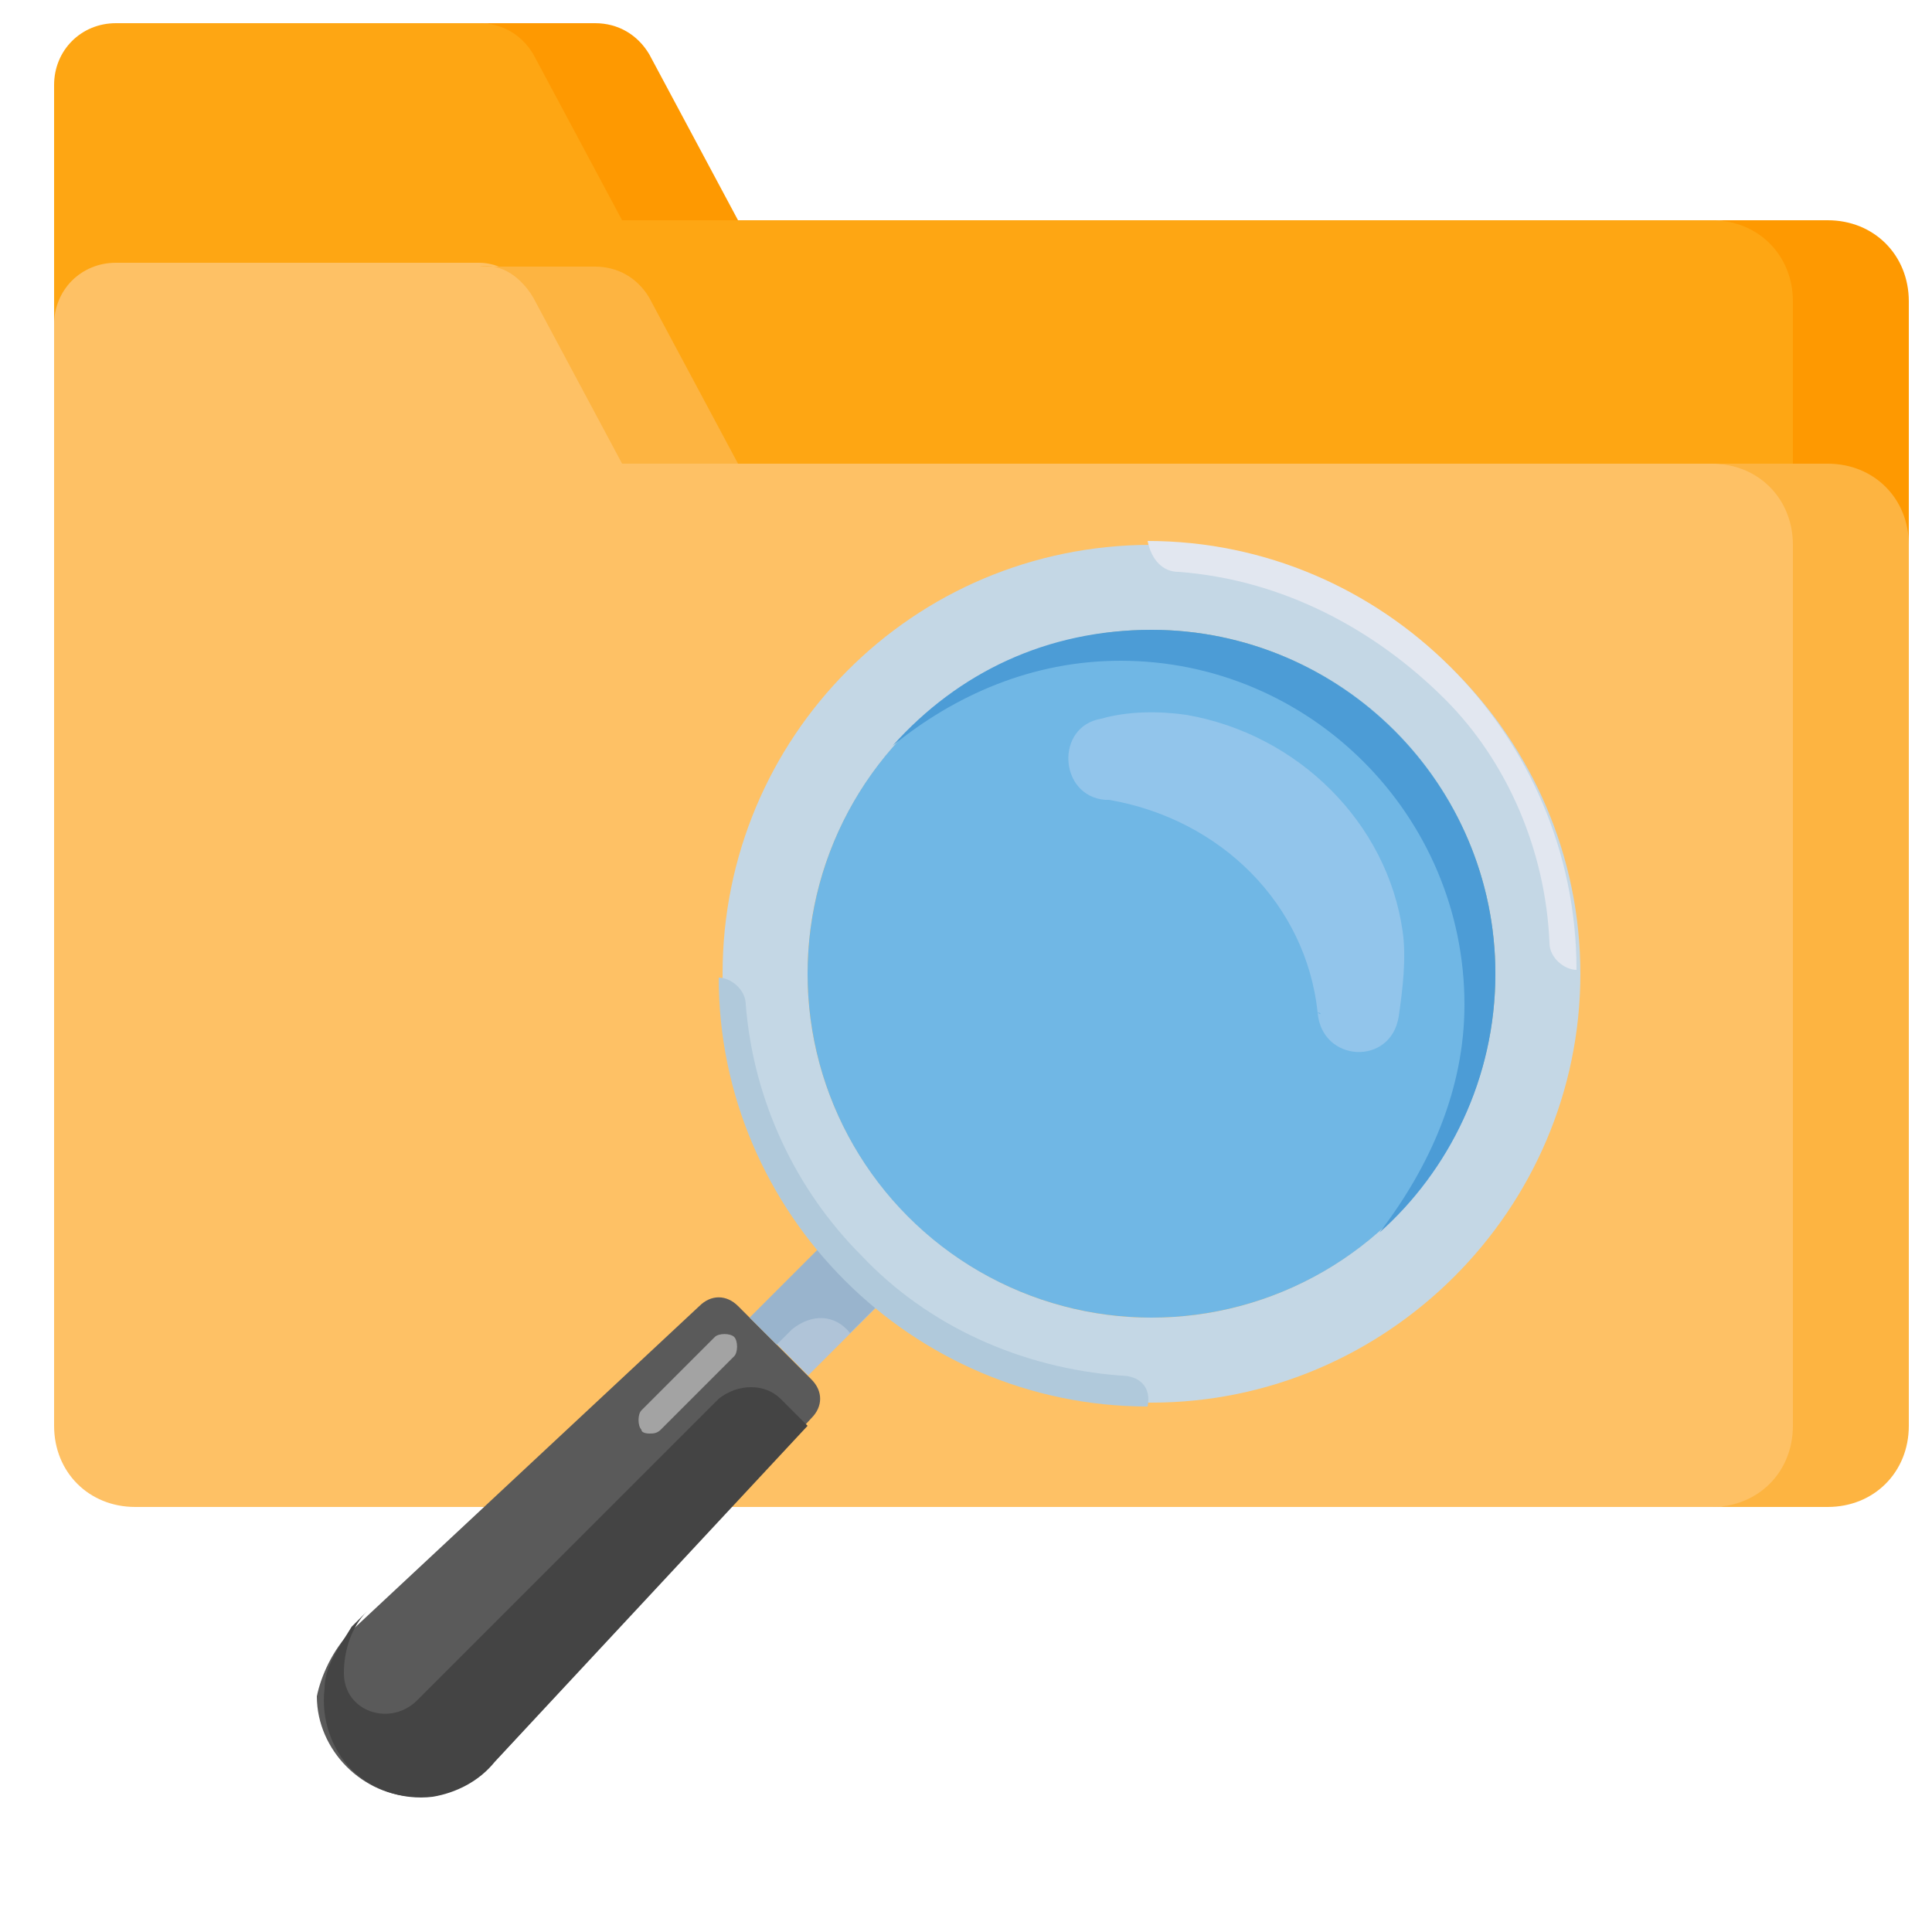 <?xml version="1.0" encoding="utf-8"?>
<!-- Generator: Adobe Illustrator 23.0.1, SVG Export Plug-In . SVG Version: 6.00 Build 0)  -->
<svg version="1.1" id="Capa_1" xmlns="http://www.w3.org/2000/svg" xmlns:xlink="http://www.w3.org/1999/xlink" x="0px" y="0px"
	 viewBox="0 0 50 50" style="enable-background:new 0 0 50 50;" xml:space="preserve">
<style type="text/css">
	.st0{fill:#F765A3;}
	.st1{fill:#5A5A5A;}
	.st2{fill:#444444;}
	.st3{fill:#D3E1F5;}
	.st4{fill:#F255A0;}
	.st5{fill:#FEA613;}
	.st6{fill:#FE9901;}
	.st7{fill:#FEC165;}
	.st8{fill:#FDB441;}
	.st9{fill:#60B7FF;}
	.st10{fill:#26A6FE;}
	.st11{fill:#0055A3;}
	.st12{fill:#004281;}
	.st13{fill:#D8ECFE;}
	.st14{fill:#B3DAFE;}
	.st15{fill:#B0C4D8;}
	.st16{fill:#99B4CD;}
	.st17{fill:#C4D7E5;}
	.st18{fill:#70B7E5;}
	.st19{fill:#92C5EB;}
	.st20{fill:#4C9CD6;}
	.st21{fill:#B0C9DB;}
	.st22{fill:#E2E7F0;}
	.st23{fill:#A3A3A3;}
</style>
<g>
	<path class="st5" d="M46.2,6.8c-0.4-0.7-1-1.1-1.8-1.1c-1.1,0-24.5,0-26.5,0l-2.6-4.3h-1.4l0,0c-0.3-0.5-0.8-0.8-1.4-0.8H3
		c-0.9,0-1.6,0.7-1.6,1.6v6.3l1.1,1.4V36c0.3,0.2,0.6,0.2,1,0.2h44.8V6.8L46.2,6.8z"/>
	<path class="st6" d="M48.3,36.2V15.5l1.1-1.4c0-3.4,0-6,0-6.3c0-1.2-0.9-2.1-2.1-2.1h-3c1.2,0,2.1,0.9,2.1,2.1v28.4L48.3,36.2z"/>
	<path class="st6" d="M13.8,1.4l2.3,4.3h3l-2.3-4.3c-0.3-0.5-0.8-0.8-1.4-0.8h-3C13,0.6,13.5,0.9,13.8,1.4z"/>
	<path class="st7" d="M18.2,12l-2.5-4.5h-2c-0.3-0.4-0.8-0.7-1.3-0.7H3c-0.9,0-1.6,0.7-1.6,1.6v28.5c0,1.2,0.9,2.1,2.1,2.1h40.9
		c0.5,0,1-0.2,1.4-0.5h1.8V12.5h-1.8c-0.4-0.3-0.9-0.5-1.4-0.5L18.2,12z"/>
	<path class="st8" d="M47.3,12h-3c1.2,0,2.1,0.9,2.1,2.1v22.8c0,1.2-0.9,2.1-2.1,2.1h3c1.2,0,2.1-0.9,2.1-2.1V14.1
		C49.4,12.9,48.5,12,47.3,12L47.3,12z"/>
	<path class="st8" d="M13.8,7.7l2.3,4.3h3l-2.3-4.3c-0.3-0.5-0.8-0.8-1.4-0.8h-3C13,6.8,13.5,7.2,13.8,7.7z"/>
</g>
<g>
	<path class="st1" d="M9.1,42.2l9-8.4c0.3-0.3,0.7-0.3,1,0l1.9,1.9c0.3,0.3,0.3,0.7,0,1l-8.3,9c-0.5,0.5-1.2,0.8-1.9,0.8l0,0
		c-1.4,0-2.6-1.2-2.6-2.6l0,0C8.3,43.4,8.6,42.7,9.1,42.2z"/>
	
		<rect x="19.7" y="32.7" transform="matrix(0.707 -0.707 0.707 0.707 -17.616 24.922)" class="st15" width="3.1" height="2.1"/>
	<path class="st16" d="M22,34.5L22,34.5l1.1-1.1l-1.5-1.5l-2.2,2.2l0.7,0.7l0.4-0.4C21,34,21.6,34,22,34.5z"/>
	<path class="st17" d="M18.7,25.2c0,6.1,5,11.1,11.1,11.1s11.1-5,11.1-11.1s-5-11.1-11.1-11.1C23.6,14.1,18.7,19.1,18.7,25.2z
		 M20.9,25.2c0-4.9,4-8.9,8.9-8.9s8.9,4,8.9,8.9s-4,8.9-8.9,8.9S20.9,30.1,20.9,25.2z"/>
	<circle class="st18" cx="29.8" cy="25.2" r="8.9"/>
	<path class="st19" d="M34.1,26.2c0.1,1.3,1.9,1.4,2.1,0.1c0.1-0.7,0.2-1.5,0.1-2.2c-0.4-2.8-2.7-5.1-5.6-5.6
		c-0.7-0.1-1.5-0.1-2.2,0.1c-1.2,0.2-1.1,2,0.1,2.1h0.1C31.6,21.2,33.8,23.4,34.1,26.2C34.2,26.2,34.2,26.3,34.1,26.2z"/>
	<path class="st20" d="M35.7,31.9c1.8-1.6,3-4,3-6.7c0-4.9-4-8.9-8.9-8.9c-2.7,0-5,1.1-6.7,3c1.6-1.3,3.6-2.2,5.9-2.2
		c4.9,0,8.9,4,8.9,8.9C37.9,28.2,37,30.2,35.7,31.9z"/>
	<path class="st21" d="M29,35.6c-2.6-0.2-5-1.3-6.7-3.1c-1.7-1.7-2.8-4-3-6.5c0-0.4-0.4-0.7-0.7-0.7l0,0c0,6.1,5,11.1,11.1,11.1l0,0
		C29.8,35.9,29.5,35.6,29,35.6z"/>
	<path class="st22" d="M30.5,14.8c2.7,0.2,5.1,1.5,6.9,3.3c1.6,1.6,2.6,3.9,2.7,6.3c0,0.4,0.4,0.7,0.7,0.7l0,0
		c0-6.1-5-11.1-11.1-11.1l0,0C29.8,14.5,30.1,14.8,30.5,14.8z"/>
	<path class="st2" d="M8.4,43.7c-0.1,0.8,0.2,1.6,0.7,2.1c0.5,0.5,1.3,0.8,2.1,0.7c0.6-0.1,1.2-0.4,1.6-0.9l8.1-8.7l-0.7-0.7
		c-0.4-0.4-1.1-0.4-1.6,0l-7.8,7.8c-0.7,0.7-1.9,0.3-1.9-0.7l0,0c0-0.6,0.2-1.2,0.6-1.6l-0.4,0.4C8.8,42.6,8.4,43.1,8.4,43.7z"/>
	<path class="st23" d="M16.6,37c-0.1-0.1-0.1-0.4,0-0.5l1.9-1.9c0.1-0.1,0.4-0.1,0.5,0c0.1,0.1,0.1,0.4,0,0.5L17.1,37
		c-0.1,0.1-0.2,0.1-0.3,0.1C16.8,37.1,16.6,37.1,16.6,37z"/>
</g>
</svg>
